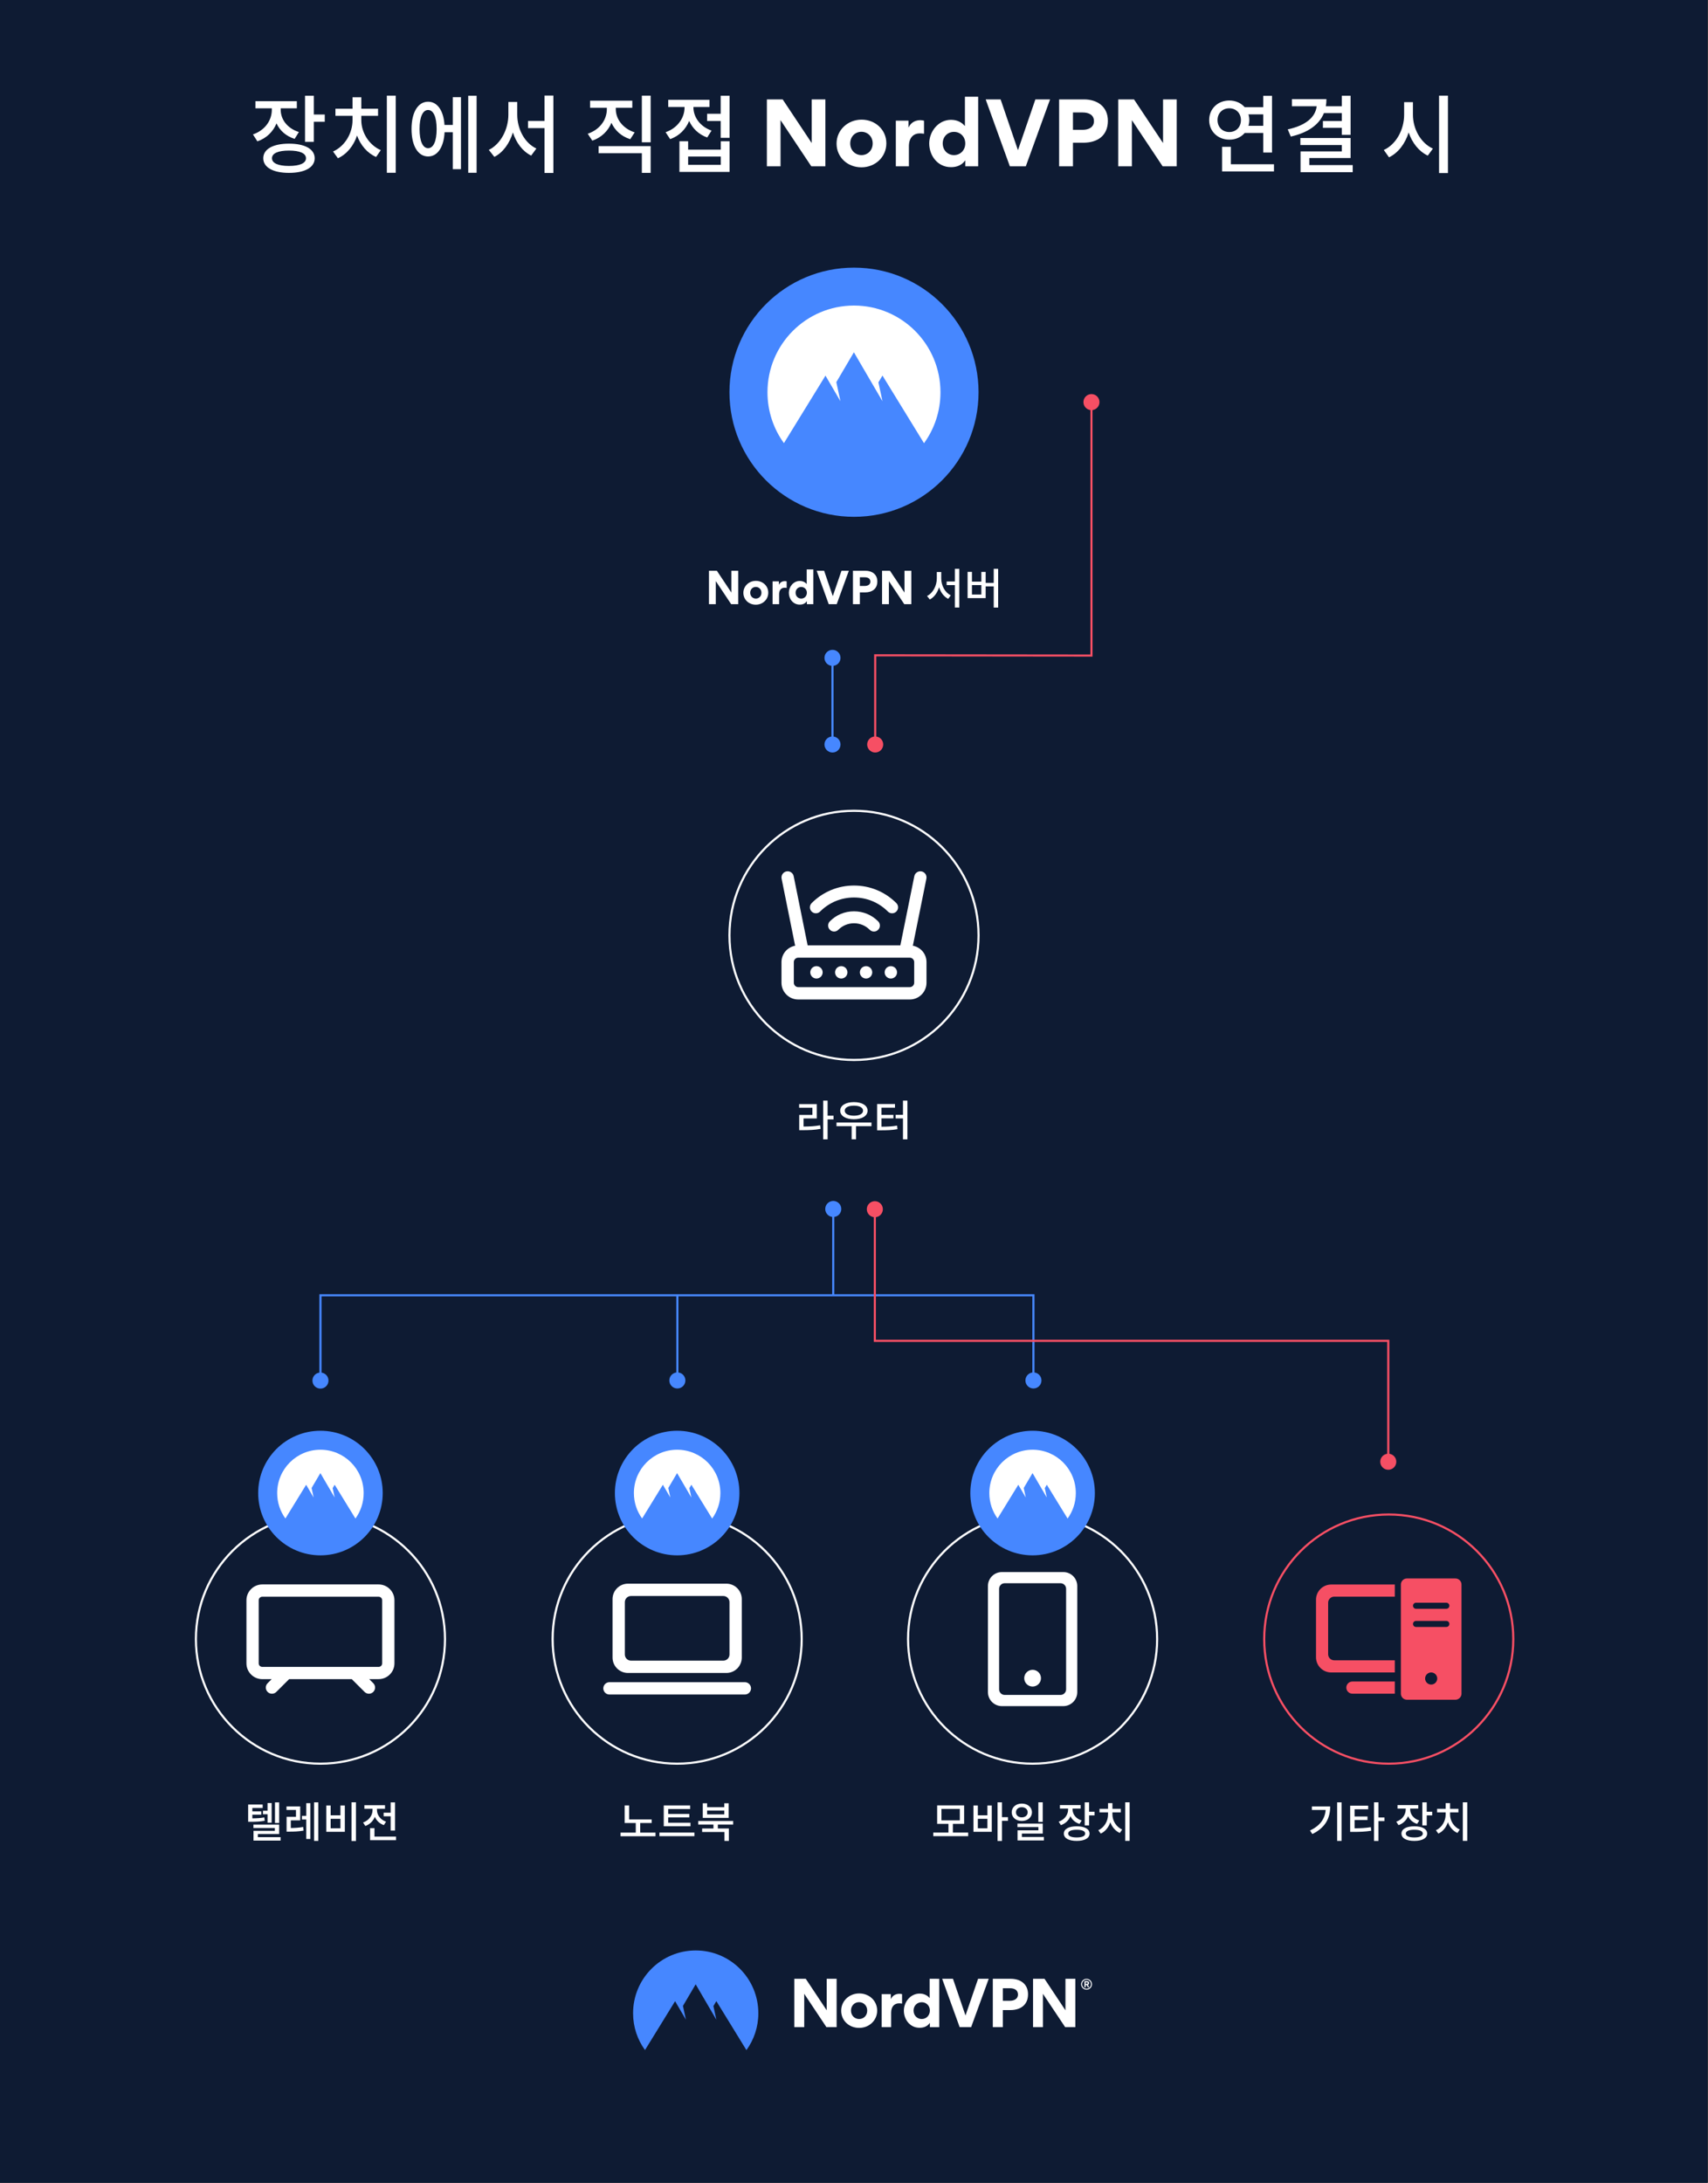 <svg enable-background="new 0 0 1200 1533" viewBox="0 0 1200 1533" xmlns="http://www.w3.org/2000/svg" xmlns:xlink="http://www.w3.org/1999/xlink"><rect x="0" y="0" width="1200" height="1533" fill="#333333" stroke="none"/><linearGradient id="lg1"><stop offset=".035" stop-color="#4687ff"/><stop offset="1" stop-color="#4687ff"/></linearGradient><linearGradient id="SVGID_1_" gradientUnits="userSpaceOnUse" x1="512.5" x2="687.5" xlink:href="#lg1" y1="275.456" y2="275.456"/><linearGradient id="logomark_00000036239625570330439440000016499052880627190401_" gradientUnits="userSpaceOnUse" x1="444.795" x2="532.79" xlink:href="#lg1" y1="1404.801" y2="1404.801"/><linearGradient id="SVGID_00000151527799481492115060000007804619534472936341_" gradientUnits="userSpaceOnUse" x1="584.679" x2="586.179" xlink:href="#lg1" y1="879.091" y2="879.091"/><linearGradient id="SVGID_00000173842808245359461450000015744401573603628987_" gradientUnits="userSpaceOnUse" x1="584.679" x2="586.179" xlink:href="#lg1" y1="849.069" y2="849.069"/><linearGradient id="SVGID_00000125592678916897902160000001561993128147801018_" gradientUnits="userSpaceOnUse" x1="224.403" x2="726.824" xlink:href="#lg1" y1="939.391" y2="939.391"/><linearGradient id="SVGID_00000160912391637867326930000003256042840379537280_" gradientUnits="userSpaceOnUse" x1="224.403" x2="726.824" xlink:href="#lg1" y1="969.577" y2="969.577"/><linearGradient id="SVGID_00000180350157895198396630000009723307647547104688_" gradientUnits="userSpaceOnUse" x1="224.403" x2="726.824" xlink:href="#lg1" y1="969.494" y2="969.494"/><linearGradient id="SVGID_00000114048748729107403820000017547216949238027922_" gradientUnits="userSpaceOnUse" x1="475.155" x2="476.655" xlink:href="#lg1" y1="939.904" y2="939.904"/><linearGradient id="SVGID_00000083051553266456434480000012659350368369204919_" gradientUnits="userSpaceOnUse" x1="475.155" x2="476.655" xlink:href="#lg1" y1="969.494" y2="969.494"/><linearGradient id="SVGID_00000041284335661674388910000001426162437506891937_" gradientUnits="userSpaceOnUse" x1="584.141" x2="585.641" xlink:href="#lg1" y1="492.436" y2="492.436"/><linearGradient id="SVGID_00000027568146046734538090000002272513176309457034_" gradientUnits="userSpaceOnUse" x1="584.141" x2="585.641" xlink:href="#lg1" y1="522.847" y2="522.847"/><linearGradient id="SVGID_00000147192594794935472610000015761386377753051569_" gradientUnits="userSpaceOnUse" x1="584.141" x2="585.641" xlink:href="#lg1" y1="462.025" y2="462.025"/><linearGradient id="SVGID_00000100381309847251982060000001514580272506116533_" gradientUnits="userSpaceOnUse" x1="181.387" x2="268.887" xlink:href="#lg1" y1="1048.566" y2="1048.566"/><linearGradient id="SVGID_00000047056089939279726640000011043706116724788639_" gradientUnits="userSpaceOnUse" x1="432.01" x2="519.51" xlink:href="#lg1" y1="1048.566" y2="1048.566"/><linearGradient id="SVGID_00000080927143239243183620000010959862612815190946_" gradientUnits="userSpaceOnUse" x1="681.732" x2="769.232" xlink:href="#lg1" y1="1048.566" y2="1048.566"/><path d="M-.41-4.47H1199.59V1536.14H-.41Z" fill="#0e1b33"/><path d="M502.9 408.12v16.2h-4.8v-23.49h5.55l10.2 15.33v-15.33h4.8v23.49h-4.95L502.9 408.12z" fill="#ffffff"/><path d="M531.07 407.94c4.83 0 8.7 3.54 8.7 8.31 0 4.83-3.93 8.43-8.76 8.43-4.86 0-8.73-3.51-8.73-8.34C522.28 411.57 526.21 407.94 531.07 407.94zM531.04 420.39c2.19 0 3.93-1.68 3.93-4.11 0-2.4-1.77-4.08-3.96-4.08-2.19 0-3.93 1.68-3.93 4.08C527.08 418.71 528.85 420.39 531.04 420.39z" fill="#ffffff"/><path d="M552.7 412.89c-.63-.12-1.29-.12-1.5-.12-2.25 0-3.81 1.56-3.81 4.53v7.02h-4.59V408.3h4.44v2.34h.06c.87-1.83 2.49-2.52 4.14-2.52.36 0 .93.09 1.26.18V412.89z" fill="#ffffff"/><path d="M566.89 422.28h-.06c-1.5 2.19-3.9 2.34-4.98 2.34-4.65 0-7.62-4.02-7.62-8.34 0-4.05 3.09-8.28 7.68-8.28.93 0 3.15.18 4.8 2.13h.06V399.9h4.65v24.42h-4.53V422.28zM562.93 412.23c-2.19 0-3.96 1.65-3.96 4.05 0 2.43 1.77 4.11 3.96 4.11 2.19 0 3.96-1.68 3.96-4.11C566.89 413.88 565.12 412.23 562.93 412.23z" fill="#ffffff"/><path d="M573.76 400.83h5.25l6.09 17.85 6.12-17.85h5.16l-8.52 23.49h-5.61L573.76 400.83z" fill="#ffffff"/><path d="M607.81 416.04h-3.69v8.28h-4.86v-23.49h8.73c4.71 0 8.4 2.55 8.4 7.53C616.39 413.55 612.73 416.04 607.81 416.04zM607.57 405.42h-3.45v6.09h3.48c1.92 0 3.9-.84 3.9-3.03C611.5 406.2 609.58 405.42 607.57 405.42z" fill="#ffffff"/><path d="M624.52 408.12v16.2h-4.8v-23.49h5.55l10.2 15.33v-15.33h4.8v23.49h-4.95L624.52 408.12z" fill="#ffffff"/><path d="M661.3 406.2c0 5.04 2.58 9.96 6.72 11.88l-1.83 2.49c-3.06-1.53-5.25-4.5-6.42-8.13-1.2 3.84-3.42 6.99-6.51 8.58l-1.95-2.46c4.23-2.07 6.87-7.29 6.87-12.36v-4.47h3.12V406.2zM673.99 399.48v27.18h-3.12v-15.75h-5.79v-2.52h5.79v-8.91H673.99z" fill="#ffffff"/><path d="M701.29 399.51v27.18h-3.12v-14.85h-5.67v8.22h-12.69v-18.42h3.06v6.84h6.6v-6.81h3.03v7.68h5.67v-9.87L701.29 399.51zM689.47 410.91h-6.6v6.63h6.6V410.91z" fill="#ffffff"/><path d="M206.99 97.53c-6.06-1.92-10.38-5.82-12.72-10.86-2.4 5.76-6.96 10.38-13.44 12.6l-3.12-4.86c8.52-2.94 13.26-9.9 13.26-17.28v-1.08h-11.52v-4.98h29.1v4.98h-11.34v1.02c0 6.72 4.5 13.02 12.78 15.66L206.99 97.53zM221.09 111.15c0 6.42-6.9 10.26-18.06 10.26-11.16 0-18.06-3.84-18.06-10.26 0-6.48 6.9-10.26 18.06-10.26C214.19 100.89 221.09 104.67 221.09 111.15zM214.97 111.15c0-3.54-4.38-5.4-11.94-5.4-7.56 0-11.94 1.86-11.94 5.4 0 3.48 4.38 5.4 11.94 5.4C210.59 116.55 214.97 114.63 214.97 111.15zM228.17 80.43v5.1h-7.68v14.1h-6.18v-32.4h6.18v13.2H228.17z" fill="#ffffff"/><path d="M253.85 84.45c0 8.52 5.28 17.34 13.68 21l-3.3 4.8c-6.18-2.7-10.92-8.28-13.38-15.06-2.4 7.2-7.14 13.08-13.44 15.96l-3.42-4.74c8.52-3.84 13.68-13.02 13.68-21.96v-3.12h-12v-4.98h12v-8.04h6.18v8.04h11.76v4.98h-11.76V84.45zM278.03 67.17v54.18h-6.24V67.17H278.03z" fill="#ffffff"/><path d="M318.11 68.25h5.76v50.58h-5.76V92.85h-5.76c-.54 10.56-4.98 17.04-11.58 17.04-7.02 0-11.64-7.38-11.64-19.26s4.62-19.2 11.64-19.2c6.48 0 10.86 6.18 11.52 16.32h5.82V68.25zM306.77 90.63c0-8.58-2.28-13.38-6-13.38s-6 4.8-6 13.38 2.28 13.44 6 13.44S306.77 99.21 306.77 90.63zM334.85 67.23v54.12h-5.88V67.23H334.85z" fill="#ffffff"/><path d="M363.41 80.55c0 10.08 5.16 19.92 13.44 23.76l-3.66 4.98c-6.12-3.06-10.5-9-12.84-16.26-2.4 7.68-6.84 13.98-13.02 17.16l-3.9-4.92c8.46-4.14 13.74-14.58 13.74-24.72v-8.94h6.24V80.55zM388.79 67.11v54.36h-6.24v-31.5h-11.58v-5.04h11.58V67.11H388.79z" fill="#ffffff"/><path d="M442.79 97.77c-6.24-1.98-10.8-6.18-13.2-11.52-2.4 5.76-6.96 10.26-13.44 12.54l-3.24-4.86c8.58-2.88 13.44-9.9 13.44-17.22v-1.02h-11.76v-4.98h29.64v4.98h-11.58v1.02c0 6.9 4.92 13.56 13.26 16.26L442.79 97.77zM420.59 102.63h36.54v18.78h-6.18v-13.8h-30.36V102.63zM457.13 67.17v32.76h-6.18V67.17H457.13z" fill="#ffffff"/><path d="M496.85 96.57c-6-2.16-10.32-6.42-12.66-11.64-2.4 5.82-6.96 10.56-13.38 12.78l-3.18-4.86c8.4-2.88 13.32-10.08 13.32-17.34v-.36h-11.46v-5.04h28.98v5.04h-11.28v.3c0 6.72 4.62 13.44 12.72 16.26L496.85 96.57zM506.39 99.21h6.18v21.54h-35.22V99.21h6.12v5.88h22.92V99.21zM506.39 109.95h-22.92v5.82h22.92V109.95zM512.57 67.23v29.58h-6.24V84.99h-9.54v-5.1h9.54V67.23H512.57z" fill="#ffffff"/><path d="M548.39 84.39v32.4h-9.6V69.81h11.1l20.4 30.66V69.81h9.6v46.98h-9.9L548.39 84.39z" fill="#ffffff"/><path d="M605.33 84.03c9.66 0 17.4 7.08 17.4 16.62 0 9.66-7.86 16.86-17.52 16.86-9.72 0-17.46-7.02-17.46-16.68C587.75 91.29 595.61 84.03 605.33 84.03zM605.27 108.93c4.38 0 7.86-3.36 7.86-8.22 0-4.8-3.54-8.16-7.92-8.16s-7.86 3.36-7.86 8.16C597.35 105.57 600.89 108.93 605.27 108.93z" fill="#ffffff"/><path d="M649.19 93.93c-1.26-.24-2.58-.24-3-.24-4.5 0-7.62 3.12-7.62 9.06v14.04h-9.18V84.75h8.88v4.68h.12c1.74-3.66 4.98-5.04 8.28-5.04.72 0 1.86.18 2.52.36V93.93z" fill="#ffffff"/><path d="M678.17 112.71h-.12c-3 4.38-7.8 4.68-9.96 4.68-9.3 0-15.24-8.04-15.24-16.68 0-8.1 6.18-16.56 15.36-16.56 1.86 0 6.3.36 9.6 4.26h.12V67.95h9.3v48.84h-9.06V112.71zM670.25 92.61c-4.38 0-7.92 3.3-7.92 8.1 0 4.86 3.54 8.22 7.92 8.22s7.92-3.36 7.92-8.22C678.17 95.91 674.63 92.61 670.25 92.61z" fill="#ffffff"/><path d="M692.51 69.81h10.5l12.18 35.7 12.24-35.7h10.32l-17.04 46.98h-11.22L692.51 69.81z" fill="#ffffff"/><path d="M761.21 100.23h-7.38v16.56h-9.72V69.81h17.46c9.42 0 16.8 5.1 16.8 15.06C778.37 95.25 771.05 100.23 761.21 100.23zM760.73 78.99h-6.9v12.18h6.96c3.84 0 7.8-1.68 7.8-6.06C768.59 80.55 764.75 78.99 760.73 78.99z" fill="#ffffff"/><path d="M795.23 84.39v32.4h-9.6V69.81h11.1l20.4 30.66V69.81h9.6v46.98h-9.9L795.23 84.39z" fill="#ffffff"/><path d="M874.49 93.39c-2.52 2.94-6.36 4.74-10.8 4.68-8.04 0-14.16-5.76-14.16-13.74s6.12-13.74 14.16-13.74c4.44 0 8.28 1.8 10.8 4.68h13.02v-7.98h6.18v39.84h-6.18V93.39H874.49zM863.69 92.73c4.62 0 8.16-3.36 8.16-8.4 0-4.92-3.54-8.28-8.16-8.28-4.74 0-8.28 3.36-8.28 8.28C855.41 89.37 858.95 92.73 863.69 92.73zM895.07 115.35v5.04h-36.48v-17.28h6.18v12.24H895.07zM877.13 80.31c.42 1.26.6 2.58.6 4.02 0 1.44-.18 2.76-.6 4.02h10.38v-8.04H877.13z" fill="#ffffff"/><path d="M930.17 79.41c-3.36 8.28-11.34 13.8-23.28 16.5l-2.16-5.04c12.84-2.76 19.5-8.7 20.34-16.26h-17.4v-4.98h24.24c0 1.74-.12 3.42-.42 4.98h11.22v-7.38h6.18v27.48h-6.18v-4.92h-13.26v-4.8h13.26v-5.58H930.17zM950.39 115.95v4.98h-36.66v-14.58h28.98v-4.5h-29.1v-4.92h35.28v14.04h-28.98v4.98H950.39z" fill="#ffffff"/><path d="M992.69 80.61c0 9.96 5.52 19.92 14.04 23.76l-3.6 4.92c-6.24-2.94-10.98-8.94-13.44-16.26-2.46 7.86-7.26 14.28-13.8 17.46l-3.66-5.16c8.64-3.9 14.28-14.28 14.28-24.72v-8.88h6.18V80.61zM1017.29 67.17v54.36h-6.24V67.17H1017.29z" fill="#ffffff"/><circle cx="600" cy="275.46" fill="url(#SVGID_1_)" r="87.5"/><path clip-rule="evenodd" d="M550.77 311.22c-7.27-10.01-11.56-22.36-11.56-35.76 0-33.62 27.2-60.87 60.77-60.87s60.77 27.25 60.77 60.92c0 13.35-4.28 25.7-11.56 35.76L620 263.75l-2.84 4.78 2.84 13.25-20.07-34.37-12.35 20.97 2.89 13.4-10.51-17.98L550.77 311.22z" fill="#ffffff" fill-rule="evenodd"/><path d="M641.35 664.18l9.51-47.09c.47-2.34-1.05-4.63-3.38-5.1-1.13-.23-2.29-.01-3.25.62-.97.64-1.62 1.62-1.86 2.77l-9.8 48.55h-65.14l-9.8-48.55c-.23-1.14-.88-2.12-1.84-2.76-.96-.64-2.11-.86-3.26-.63-1.13.23-2.11.88-2.75 1.85s-.87 2.12-.64 3.26l9.5 47.09c-5.54 1.03-9.59 5.8-9.59 11.52v4.24l0 0v10.23c0 6.49 5.28 11.77 11.77 11.77h78.35c6.49 0 11.77-5.28 11.77-11.77v-14.47C650.95 669.98 646.89 665.21 641.35 664.18zM557.72 675.69c0-1.72 1.4-3.11 3.11-3.11h78.35c1.71 0 3.11 1.4 3.11 3.11v14.47c0 1.71-1.4 3.11-3.11 3.11h-78.35c-1.71 0-3.11-1.4-3.11-3.11V675.69z" fill="#ffffff"/><path d="M583.03 647.06c-.79.8-1.22 1.85-1.21 2.98.01 1.12.45 2.18 1.25 2.96 1.64 1.63 4.31 1.61 5.94-.03 2.91-2.94 6.81-4.56 11-4.56 4.18 0 8.09 1.62 11 4.56.8.8 1.86 1.25 2.99 1.25 1.11 0 2.16-.43 2.95-1.21 1.65-1.63 1.66-4.29.03-5.94-4.5-4.55-10.52-7.05-16.97-7.05C593.55 640 587.52 642.51 583.03 647.06z" fill="#ffffff"/><path d="M576.19 640.18c6.37-6.37 14.82-9.87 23.81-9.87 8.99 0 17.45 3.51 23.81 9.87.79.79 1.85 1.23 2.97 1.23 1.12 0 2.18-.44 2.97-1.23 1.64-1.64 1.64-4.3 0-5.94-7.95-7.95-18.52-12.33-29.75-12.33-11.23 0-21.8 4.38-29.75 12.34-.79.79-1.23 1.85-1.23 2.97s.44 2.18 1.23 2.97C571.89 641.82 574.55 641.82 576.19 640.18z" fill="#ffffff"/><circle cx="573.63" cy="682.88" fill="#ffffff" r="4.35"/><circle cx="591.05" cy="682.88" fill="#ffffff" r="4.35"/><circle cx="608.47" cy="682.88" fill="#ffffff" r="4.35"/><circle cx="625.89" cy="682.88" fill="#ffffff" r="4.35"/><path d="M273.87 1116.01c-2.1-2.1-4.89-3.26-7.86-3.26h-81.75c-2.97 0-5.76 1.16-7.86 3.26-2.1 2.1-3.26 4.89-3.26 7.86v44.28c0 2.97 1.16 5.76 3.26 7.86 2.1 2.1 4.89 3.26 7.86 3.26h6.61l-2.85 2.85c-.81.8-1.27 1.92-1.27 3.06s.46 2.25 1.27 3.06c.81.81 1.89 1.25 3.02 1.25.02 0 .04 0 .06 0 1.14 0 2.22-.44 3.03-1.25l9-8.97h44.01l9 8.96c.8.81 1.92 1.27 3.06 1.27s2.25-.46 3.05-1.27c.81-.8 1.27-1.92 1.27-3.06 0-1.16-.45-2.24-1.27-3.06l-2.86-2.86h6.62c2.97 0 5.76-1.16 7.86-3.26 2.1-2.1 3.26-4.89 3.26-7.86v-44.28C277.13 1120.91 275.97 1118.11 273.87 1116.01zM267.78 1169.93c-.46.47-1.11.73-1.77.73h-81.75c-.66 0-1.31-.27-1.77-.73-.47-.47-.73-1.11-.73-1.77v-44.28c0-.67.26-1.3.73-1.77.47-.47 1.11-.73 1.77-.73h81.75c.66 0 1.31.27 1.77.73.47.47.73 1.1.73 1.77v44.28C268.52 1168.81 268.25 1169.46 267.78 1169.93z" fill="#ffffff"/><path clip-rule="evenodd" d="M441.17 1112.22h69.18c2.87 0 5.62 1.14 7.64 3.17 2.03 2.03 3.17 4.78 3.17 7.64v41.08c0 2.87-1.14 5.62-3.17 7.64-2.03 2.03-4.78 3.17-7.64 3.17h-69.18c-2.87 0-5.62-1.14-7.64-3.17-2.03-2.03-3.17-4.78-3.17-7.64v-41.08c0-2.87 1.14-5.62 3.17-7.64C435.55 1113.36 438.3 1112.22 441.17 1112.22zM443.33 1120.87c-1.15 0-2.25.46-3.06 1.27-.81.81-1.27 1.91-1.27 3.06v36.75c0 1.15.46 2.25 1.27 3.06.81.81 1.91 1.27 3.06 1.27h64.86c1.15 0 2.25-.46 3.06-1.27.81-.81 1.27-1.91 1.27-3.06v-36.75c0-1.15-.46-2.25-1.27-3.06-.81-.81-1.91-1.27-3.06-1.27H443.33zM428.2 1181.4h95.12c1.15 0 2.25.46 3.06 1.27.81.81 1.27 1.91 1.27 3.06s-.46 2.25-1.27 3.06c-.81.81-1.91 1.27-3.06 1.27H428.2c-1.15 0-2.25-.46-3.06-1.27s-1.27-1.91-1.27-3.06.46-2.25 1.27-3.06S427.05 1181.4 428.2 1181.4z" fill="#ffffff" fill-rule="evenodd"/><path clip-rule="evenodd" d="M703.91 1104.06h43.15c2.6 0 5.1 1.03 6.93 2.87 1.84 1.84 2.87 4.33 2.87 6.93v74.54c0 1.29-.25 2.56-.75 3.75s-1.22 2.27-2.13 3.18c-.91.91-1.99 1.63-3.18 2.13-1.19.49-2.47.75-3.75.75h-43.15c-1.29 0-2.56-.25-3.75-.75-1.19-.49-2.27-1.22-3.18-2.13s-1.63-1.99-2.13-3.18c-.49-1.19-.75-2.47-.75-3.75v-74.54c0-2.6 1.03-5.1 2.87-6.93C698.81 1105.09 701.3 1104.06 703.91 1104.06L703.91 1104.06zM705.87 1111.9c-1.04 0-2.04.41-2.77 1.15-.74.74-1.15 1.73-1.15 2.77v70.61c0 1.04.41 2.04 1.15 2.77.74.74 1.73 1.15 2.77 1.15h39.23c1.04 0 2.04-.41 2.77-1.15.74-.74 1.15-1.73 1.15-2.77v-70.61c0-1.04-.41-2.04-1.15-2.77-.74-.74-1.73-1.15-2.77-1.15H705.87zM725.48 1172.71c1.56 0 3.06.62 4.16 1.72s1.72 2.6 1.72 4.16-.62 3.06-1.72 4.16c-1.1 1.1-2.6 1.72-4.16 1.72-1.56 0-3.06-.62-4.16-1.72-1.1-1.1-1.72-2.6-1.72-4.16s.62-3.06 1.72-4.16C722.42 1173.33 723.92 1172.71 725.48 1172.71z" fill="#ffffff" fill-rule="evenodd"/><path clip-rule="evenodd" d="M979.96 1112.81v8.52h-42.58c-1.13 0-2.21.45-3.01 1.25-.8.8-1.25 1.88-1.25 3.01v36.19c0 1.13.45 2.21 1.25 3.01.8.8 1.88 1.25 3.01 1.25h42.58v8.52h-44.71c-2.82 0-5.53-1.12-7.53-3.12-2-2-3.12-4.7-3.12-7.53v-40.45c0-2.82 1.12-5.53 3.12-7.53 2-2 4.7-3.12 7.53-3.12H979.96zM979.96 1180.94v8.52h-29.81c-1.13 0-2.21-.45-3.01-1.25-.8-.8-1.25-1.88-1.25-3.01s.45-2.21 1.25-3.01c.8-.8 1.88-1.25 3.01-1.25H979.96zM988.48 1108.55h34.07c1.13 0 2.21.45 3.01 1.25.8.8 1.25 1.88 1.25 3.01v76.65c0 1.13-.45 2.21-1.25 3.01-.8.8-1.88 1.25-3.01 1.25h-34.07c-1.13 0-2.21-.45-3.01-1.25-.8-.8-1.25-1.88-1.25-3.01v-76.65c0-1.13.45-2.21 1.25-3.01C986.27 1109 987.35 1108.55 988.48 1108.55zM994.87 1125.59c-.56 0-1.11.22-1.51.62s-.62.94-.62 1.51c0 .56.22 1.11.62 1.51.4.4.94.62 1.51.62h21.29c.56 0 1.11-.22 1.51-.62.4-.4.62-.94.62-1.51 0-.56-.22-1.11-.62-1.51-.4-.4-.94-.62-1.51-.62H994.87zM994.87 1138.36c-.56 0-1.11.22-1.51.62-.4.4-.62.94-.62 1.51 0 .56.22 1.11.62 1.51.4.4.94.62 1.51.62h21.29c.56 0 1.11-.22 1.51-.62.4-.4.62-.94.62-1.51 0-.56-.22-1.11-.62-1.51-.4-.4-.94-.62-1.51-.62H994.87zM1005.51 1174.55c-1.13 0-2.21.45-3.01 1.25-.8.8-1.25 1.88-1.25 3.01s.45 2.21 1.25 3.01c.8.8 1.88 1.25 3.01 1.25s2.21-.45 3.01-1.25c.8-.8 1.25-1.88 1.25-3.01s-.45-2.21-1.25-3.01C1007.72 1175 1006.64 1174.55 1005.51 1174.55z" fill="#f64f64" fill-rule="evenodd"/><g fill="#ffffff"><path d="M564.57 791.18c4.44-.03 7.83-.21 11.64-.9l.33 2.52c-4.17.75-7.8.93-12.81.93h-2.22v-10.71h9.27v-5.07h-9.33v-2.52h12.39v10.08h-9.27V791.18zM585.63 786.14h-4.17v14.01h-3.12v-27.18h3.12v10.59h4.17V786.14z"/><path d="M612.27 790.91h-10.83v9.21h-3.09v-9.21H587.7v-2.55h24.57V790.91zM590.31 780.02c0-3.66 3.9-6 9.63-6 5.7 0 9.6 2.34 9.6 6 0 3.69-3.9 6.03-9.6 6.03C594.21 786.05 590.31 783.71 590.31 780.02zM593.49 780.02c0 2.22 2.55 3.54 6.45 3.54 3.87 0 6.42-1.32 6.42-3.54 0-2.19-2.55-3.51-6.42-3.51C596.04 776.51 593.49 777.83 593.49 780.02z"/><path d="M619.32 791.3c4.32-.03 7.41-.18 10.95-.78l.27 2.49c-3.87.69-7.26.81-12.18.81h-2.13v-18.45h12.57v2.55h-9.48v5.07h8.37v2.46h-8.37V791.3zM637.53 772.97v27.18h-3.12v-14.67h-5.19v-2.55h5.19v-9.96H637.53z"/><path d="M185.99 1278.74c-3.27.57-5.97.69-9.87.69h-1.77v-12.09h10.2v2.43h-7.26v2.37h6.27v2.31h-6.27v2.58c3.21-.03 5.61-.15 8.4-.66L185.99 1278.74zM197.12 1290.23v2.4H178.1v-6.84h15v-1.98h-15.06v-2.4h18.09v6.63h-14.97v2.19H197.12zM187.97 1274.15h-3.21v-2.46h3.21v-5.43h2.88v13.8h-2.88V1274.15zM196.13 1280.3h-2.94v-14.49h2.94V1280.3z"/><path d="M204.32 1283.81c2.85-.03 5.52-.18 8.7-.72l.27 2.55c-3.66.63-6.69.72-10.08.72h-1.86v-10.38h6.6v-4.86h-6.66v-2.49h9.63v9.84h-6.6V1283.81zM215.18 1266.38h2.88v25.14h-2.88v-13.71h-3.06v-2.55h3.06V1266.38zM223.61 1265.78v27.09h-2.94v-27.09H223.61z"/><path d="M232.31 1268v6.9h6.87v-6.9h3.09v18.48h-13.02V1268H232.31zM232.31 1283.99h6.87v-6.63h-6.87V1283.99zM250.1 1265.75v27.18h-3.12v-27.18H250.1z"/><path d="M269.69 1281.77c-3-1.02-5.19-3.15-6.33-5.82-1.2 2.94-3.48 5.31-6.69 6.42l-1.59-2.43c4.2-1.47 6.66-5.04 6.66-8.7v-.93h-5.73v-2.49h14.49v2.49h-5.64v.93c0 3.33 2.31 6.72 6.36 8.13L269.69 1281.77zM278.24 1289.84v2.52H260v-8.46h3.09v5.94H278.24zM274.46 1273.04v-7.23h3.09v19.8h-3.09v-10.02h-4.92v-2.55H274.46z"/><path d="M460.54 1287.05v2.55h-24.54v-2.55h10.68v-6.75h-7.8v-12.33H442v9.81h15.84v2.52h-8.04v6.75H460.54z"/><path d="M487.87 1287.02v2.52h-24.57v-2.52H487.87zM485.11 1282.58h-18.78v-14.61h18.57v2.49h-15.42v3.48h14.82v2.43h-14.82v3.72h15.63V1282.58z"/><path d="M504.34 1281.38v2.76h7.74v8.73h-3.09v-6.27H493.3v-2.46h7.95v-2.76h-10.71v-2.49h24.57v2.49H504.34zM511.93 1276.7h-18.18v-10.26h3.06v2.76h12.06v-2.76h3.06V1276.7zM508.87 1271.57h-12.06v2.67h12.06V1271.57z"/><path d="M680.23 1287.02v2.52h-24.54v-2.52h10.68v-6.12h-7.95v-12.96h18.96v12.96h-7.92v6.12H680.23zM661.45 1278.44h12.9v-8.04h-12.9V1278.44z"/><path d="M693.73 1268h3.06v18.48h-12.87V1268h3.09v6.9h6.72V1268zM693.73 1277.36h-6.72v6.63h6.72V1277.36zM708.18 1278.77h-4.23v14.13h-3.09v-27.12h3.09v10.41h4.23V1278.77z"/><path d="M717.88 1278.86c-4.08 0-7.08-2.52-7.08-6.09 0-3.57 3-6.12 7.08-6.12 4.11 0 7.14 2.55 7.14 6.12C725.02 1276.34 721.99 1278.86 717.88 1278.86zM717.88 1276.34c2.37 0 4.14-1.41 4.14-3.57 0-2.16-1.77-3.57-4.14-3.57-2.34 0-4.08 1.41-4.08 3.57C713.8 1274.93 715.54 1276.34 717.88 1276.34zM733.42 1290.11v2.43h-18.51v-7.11h14.64v-2.25h-14.7v-2.43h17.76v6.96h-14.67v2.4H733.42zM732.6 1279.52h-3.09v-13.77h3.09V1279.52z"/><path d="M758.44 1280.93c-3.03-.96-5.19-2.91-6.36-5.43-1.2 2.88-3.48 5.19-6.72 6.3l-1.56-2.43c4.26-1.47 6.63-4.95 6.63-8.64v-.54h-5.76v-2.49h14.55v2.49h-5.67v.51c0 3.36 2.25 6.51 6.39 7.83L758.44 1280.93zM765.49 1287.74c0 3.21-3.45 5.13-9.03 5.13-5.58 0-9.03-1.92-9.03-5.13 0-3.24 3.45-5.13 9.03-5.13C762.04 1282.61 765.49 1284.5 765.49 1287.74zM762.42 1287.74c0-1.77-2.19-2.7-5.97-2.7-3.78 0-5.97.93-5.97 2.7 0 1.74 2.19 2.7 5.97 2.7C760.24 1290.44 762.42 1289.48 762.42 1287.74zM769.02 1272.38v2.55h-3.84v7.05h-3.09v-16.2h3.09v6.6H769.02z"/><path d="M781.57 1274.39c0 4.26 2.64 8.67 6.84 10.5l-1.65 2.4c-3.09-1.35-5.46-4.14-6.69-7.53-1.2 3.6-3.57 6.54-6.72 7.98l-1.71-2.37c4.26-1.92 6.84-6.51 6.84-10.98v-1.56h-6v-2.49h6v-4.02h3.09v4.02h5.88v2.49h-5.88V1274.39zM793.65 1265.75v27.09h-3.12v-27.09H793.65z"/><path d="M934.56 1268.63c0 8.07-3.24 14.91-12.54 19.41l-1.65-2.46c7.11-3.42 10.47-8.19 11.01-14.43h-9.66v-2.52H934.56zM942.54 1265.78v27.09h-3.09v-27.09H942.54z"/><path d="M951.69 1284.02c4.32-.03 7.62-.18 11.43-.81l.3 2.52c-4.17.66-7.77.81-12.63.81h-2.19v-18.42h12.66v2.55h-9.57v5.04h9.06v2.49h-9.06V1284.02zM972.69 1278.95h-4.23v13.95h-3.09v-27.15h3.09v10.65h4.23V1278.95z"/><path d="M995.64 1280.93c-3.03-.96-5.19-2.91-6.36-5.43-1.2 2.88-3.48 5.19-6.72 6.3l-1.56-2.43c4.26-1.47 6.63-4.95 6.63-8.64v-.54h-5.76v-2.49h14.55v2.49h-5.67v.51c0 3.36 2.25 6.51 6.39 7.83L995.64 1280.93zM1002.69 1287.74c0 3.21-3.45 5.13-9.03 5.13-5.58 0-9.03-1.92-9.03-5.13 0-3.24 3.45-5.13 9.03-5.13C999.24 1282.61 1002.69 1284.5 1002.69 1287.74zM999.63 1287.74c0-1.77-2.19-2.7-5.97-2.7-3.78 0-5.97.93-5.97 2.7 0 1.74 2.19 2.7 5.97 2.7C997.44 1290.44 999.63 1289.48 999.63 1287.74zM1006.23 1272.38v2.55h-3.84v7.05h-3.09v-16.2h3.09v6.6H1006.23z"/><path d="M1018.77 1274.39c0 4.26 2.64 8.67 6.84 10.5l-1.65 2.4c-3.09-1.35-5.46-4.14-6.69-7.53-1.2 3.6-3.57 6.54-6.72 7.98l-1.71-2.37c4.26-1.92 6.84-6.51 6.84-10.98v-1.56h-6v-2.49h6v-4.02h3.09v4.02h5.88v2.49h-5.88V1274.39zM1030.86 1265.75v27.09h-3.12v-27.09H1030.86z"/><path d="M759.56 1393.53c0-2.09 1.7-3.82 3.82-3.82 2.13 0 3.82 1.73 3.82 3.82 0 2.13-1.7 3.82-3.82 3.82C761.26 1397.35 759.56 1395.62 759.56 1393.53zM760.28 1393.53c0 1.73 1.37 3.14 3.1 3.14 1.7 0 3.1-1.41 3.1-3.14s-1.41-3.14-3.1-3.14C761.65 1390.39 760.28 1391.8 760.28 1393.53zM762.81 1395.69h-.9v-4.36h1.73c.87 0 1.55.43 1.55 1.37 0 .65-.36 1.05-.83 1.26l.9 1.73h-.97l-.79-1.59h-.69L762.81 1395.69 762.81 1395.69zM763.56 1392.2h-.76v1.08h.76c.32 0 .69-.14.69-.54C764.25 1392.3 763.89 1392.2 763.56 1392.2z"/><path clip-rule="evenodd" d="M580.61 1423.64 565.03 1400.24 565.03 1423.64 558.07 1423.64 558.07 1389.71 566.11 1389.71 580.83 1411.85 580.83 1389.71 587.79 1389.71 587.79 1423.64Z" fill-rule="evenodd"/><path clip-rule="evenodd" d="M603.69 1399.99c-7.03 0-12.69 5.23-12.69 12.15 0 7 5.59 12.05 12.62 12.05 7 0 12.66-5.19 12.66-12.19C616.24 1405.07 610.65 1399.99 603.69 1399.99zM603.62 1417.95c-3.17 0-5.73-2.42-5.73-5.95 0-3.46 2.52-5.88 5.66-5.88 3.17 0 5.73 2.42 5.73 5.88C609.32 1415.53 606.79 1417.95 603.62 1417.95z" fill-rule="evenodd"/><path clip-rule="evenodd" d="M633.77 1400.49v6.64c-.9-.18-1.88-.18-2.16-.18-3.25 0-5.52 2.27-5.52 6.56v10.13h-6.64v-23.15h6.42v3.39h.07c1.26-2.63 3.61-3.64 5.99-3.64C632.47 1400.24 633.3 1400.35 633.77 1400.49z" fill-rule="evenodd"/><path clip-rule="evenodd" d="M653.14 1389.71v13.45h-.07c-2.38-2.81-5.59-3.07-6.92-3.07-6.64 0-11.11 6.09-11.11 11.97 0 6.24 4.29 12.05 11 12.05 1.55 0 5.01-.22 7.21-3.39h.07v2.96h6.56v-33.97H653.14zM647.58 1417.95c-3.17 0-5.73-2.42-5.73-5.95 0-3.46 2.56-5.84 5.73-5.84s5.73 2.38 5.73 5.84C653.28 1415.53 650.76 1417.95 647.58 1417.95z" fill-rule="evenodd"/><path clip-rule="evenodd" d="M674.23 1423.64 661.94 1389.71 669.54 1389.71 678.34 1415.49 687.18 1389.71 694.65 1389.71 682.31 1423.64Z" fill-rule="evenodd"/><path clip-rule="evenodd" d="M710.15 1389.71h-12.62v33.94h7.03v-11.97h5.3c7.1 0 12.41-3.61 12.41-11.11C722.27 1393.39 716.93 1389.71 710.15 1389.71zM709.58 1405.14h-5.01v-8.8h4.98c2.92 0 5.66 1.12 5.66 4.44C715.2 1403.92 712.35 1405.14 709.58 1405.14z" fill-rule="evenodd"/><path clip-rule="evenodd" d="M748.34 1423.64 732.73 1400.24 732.73 1423.64 725.8 1423.64 725.8 1389.71 733.85 1389.71 748.56 1411.85 748.56 1389.71 755.52 1389.71 755.52 1423.64Z" fill-rule="evenodd"/></g><path clip-rule="evenodd" d="M453.16 1439.76c-5.27-7.25-8.37-16.19-8.37-25.89 0-24.34 19.69-44.07 44-44.07 24.31 0 44 19.73 44 44.11 0 9.67-3.1 18.61-8.37 25.89l-21.13-34.4-2.06 3.46 2.06 9.59-14.53-24.88-8.94 15.18 2.09 9.7-7.61-13.02L453.16 1439.76z" fill="url(#logomark_00000036239625570330439440000016499052880627190401_)" fill-rule="evenodd"/><path d="M585.43 909.39 585.43 848.79" fill="none" stroke="url(#SVGID_00000151527799481492115060000007804619534472936341_)" stroke-miterlimit="10" stroke-width="1.5"/><circle cx="585.43" cy="849.07" fill="url(#SVGID_00000173842808245359461450000015744401573603628987_)" r="5.64"/><path d="M225.15 969.86 225.15 909.67 726.07 909.67 726.07 969.78" fill="none" stroke="url(#SVGID_00000125592678916897902160000001561993128147801018_)" stroke-miterlimit="10" stroke-width="1.5"/><circle cx="225.15" cy="969.58" fill="url(#SVGID_00000160912391637867326930000003256042840379537280_)" r="5.64"/><circle cx="726.07" cy="969.49" fill="url(#SVGID_00000180350157895198396630000009723307647547104688_)" r="5.64"/><path d="M475.9 910.03 475.9 969.78" fill="none" stroke="url(#SVGID_00000114048748729107403820000017547216949238027922_)" stroke-miterlimit="10" stroke-width="1.5"/><circle cx="475.9" cy="969.49" fill="url(#SVGID_00000083051553266456434480000012659350368369204919_)" r="5.64"/><path d="M584.89 523.13 584.89 461.74" fill="none" stroke="url(#SVGID_00000041284335661674388910000001426162437506891937_)" stroke-miterlimit="10" stroke-width="1.5"/><circle cx="584.89" cy="522.85" fill="url(#SVGID_00000027568146046734538090000002272513176309457034_)" r="5.64"/><circle cx="584.89" cy="462.02" fill="url(#SVGID_00000147192594794935472610000015761386377753051569_)" r="5.64"/><path d="M975.37 1026.86 975.37 941.67 614.64 941.67 614.64 848.94" fill="none" stroke="#f64f64" stroke-miterlimit="10" stroke-width="1.5"/><circle cx="975.37" cy="1026.58" fill="#f64f64" r="5.64"/><circle cx="614.64" cy="849.23" fill="#f64f64" r="5.64"/><path d="M614.89 523.13 614.89 460.23 766.84 460.4 766.83 282.12" fill="none" stroke="#f64f64" stroke-miterlimit="10" stroke-width="1.5"/><circle cx="614.89" cy="522.85" fill="#f64f64" r="5.64"/><path d="M772.47 282.4c0-3.11-2.53-5.64-5.64-5.64s-5.64 2.53-5.64 5.64c0 3.11 2.53 5.64 5.64 5.64S772.47 285.52 772.47 282.4z" fill="#f64f64"/><circle cx="225.14" cy="1151.13" fill="none" r="87.5" stroke="#ffffff" stroke-miterlimit="10" stroke-width="1.5"/><circle cx="475.76" cy="1151.13" fill="none" r="87.5" stroke="#ffffff" stroke-miterlimit="10" stroke-width="1.5"/><circle cx="725.48" cy="1151.13" fill="none" r="87.5" stroke="#ffffff" stroke-miterlimit="10" stroke-width="1.5"/><circle cx="975.7" cy="1151.13" fill="none" r="87.5" stroke="#f64f64" stroke-miterlimit="10" stroke-width="1.5"/><circle cx="225.14" cy="1048.57" fill="url(#SVGID_00000100381309847251982060000001514580272506116533_)" r="43.75"/><path clip-rule="evenodd" d="M200.52 1066.45c-3.64-5.01-5.78-11.18-5.78-17.88 0-16.81 13.6-30.43 30.38-30.43s30.38 13.62 30.38 30.46c0 6.67-2.14 12.85-5.78 17.88l-14.59-23.76-1.42 2.39 1.42 6.62-10.04-17.18-6.18 10.48 1.44 6.7-5.25-8.99L200.52 1066.45z" fill="#ffffff" fill-rule="evenodd"/><circle cx="475.76" cy="1048.57" fill="url(#SVGID_00000047056089939279726640000011043706116724788639_)" r="43.75"/><path clip-rule="evenodd" d="M451.14 1066.45c-3.64-5.01-5.78-11.18-5.78-17.88 0-16.81 13.6-30.43 30.38-30.43 16.79 0 30.38 13.62 30.38 30.46 0 6.67-2.14 12.85-5.78 17.88l-14.59-23.76-1.42 2.39 1.42 6.62-10.04-17.18-6.18 10.48 1.44 6.7-5.25-8.99L451.14 1066.45z" fill="#ffffff" fill-rule="evenodd"/><circle cx="725.48" cy="1048.57" fill="url(#SVGID_00000080927143239243183620000010959862612815190946_)" r="43.75"/><path clip-rule="evenodd" d="M700.86 1066.45c-3.64-5.01-5.78-11.18-5.78-17.88 0-16.81 13.6-30.43 30.38-30.43 16.79 0 30.38 13.62 30.38 30.46 0 6.67-2.14 12.85-5.78 17.88l-14.59-23.76-1.42 2.39 1.42 6.62-10.04-17.18-6.18 10.48 1.44 6.7-5.25-8.99L700.86 1066.45z" fill="#ffffff" fill-rule="evenodd"/><circle cx="600" cy="656.91" fill="none" r="87.5" stroke="#ffffff" stroke-miterlimit="10" stroke-width="1.5"/></svg>